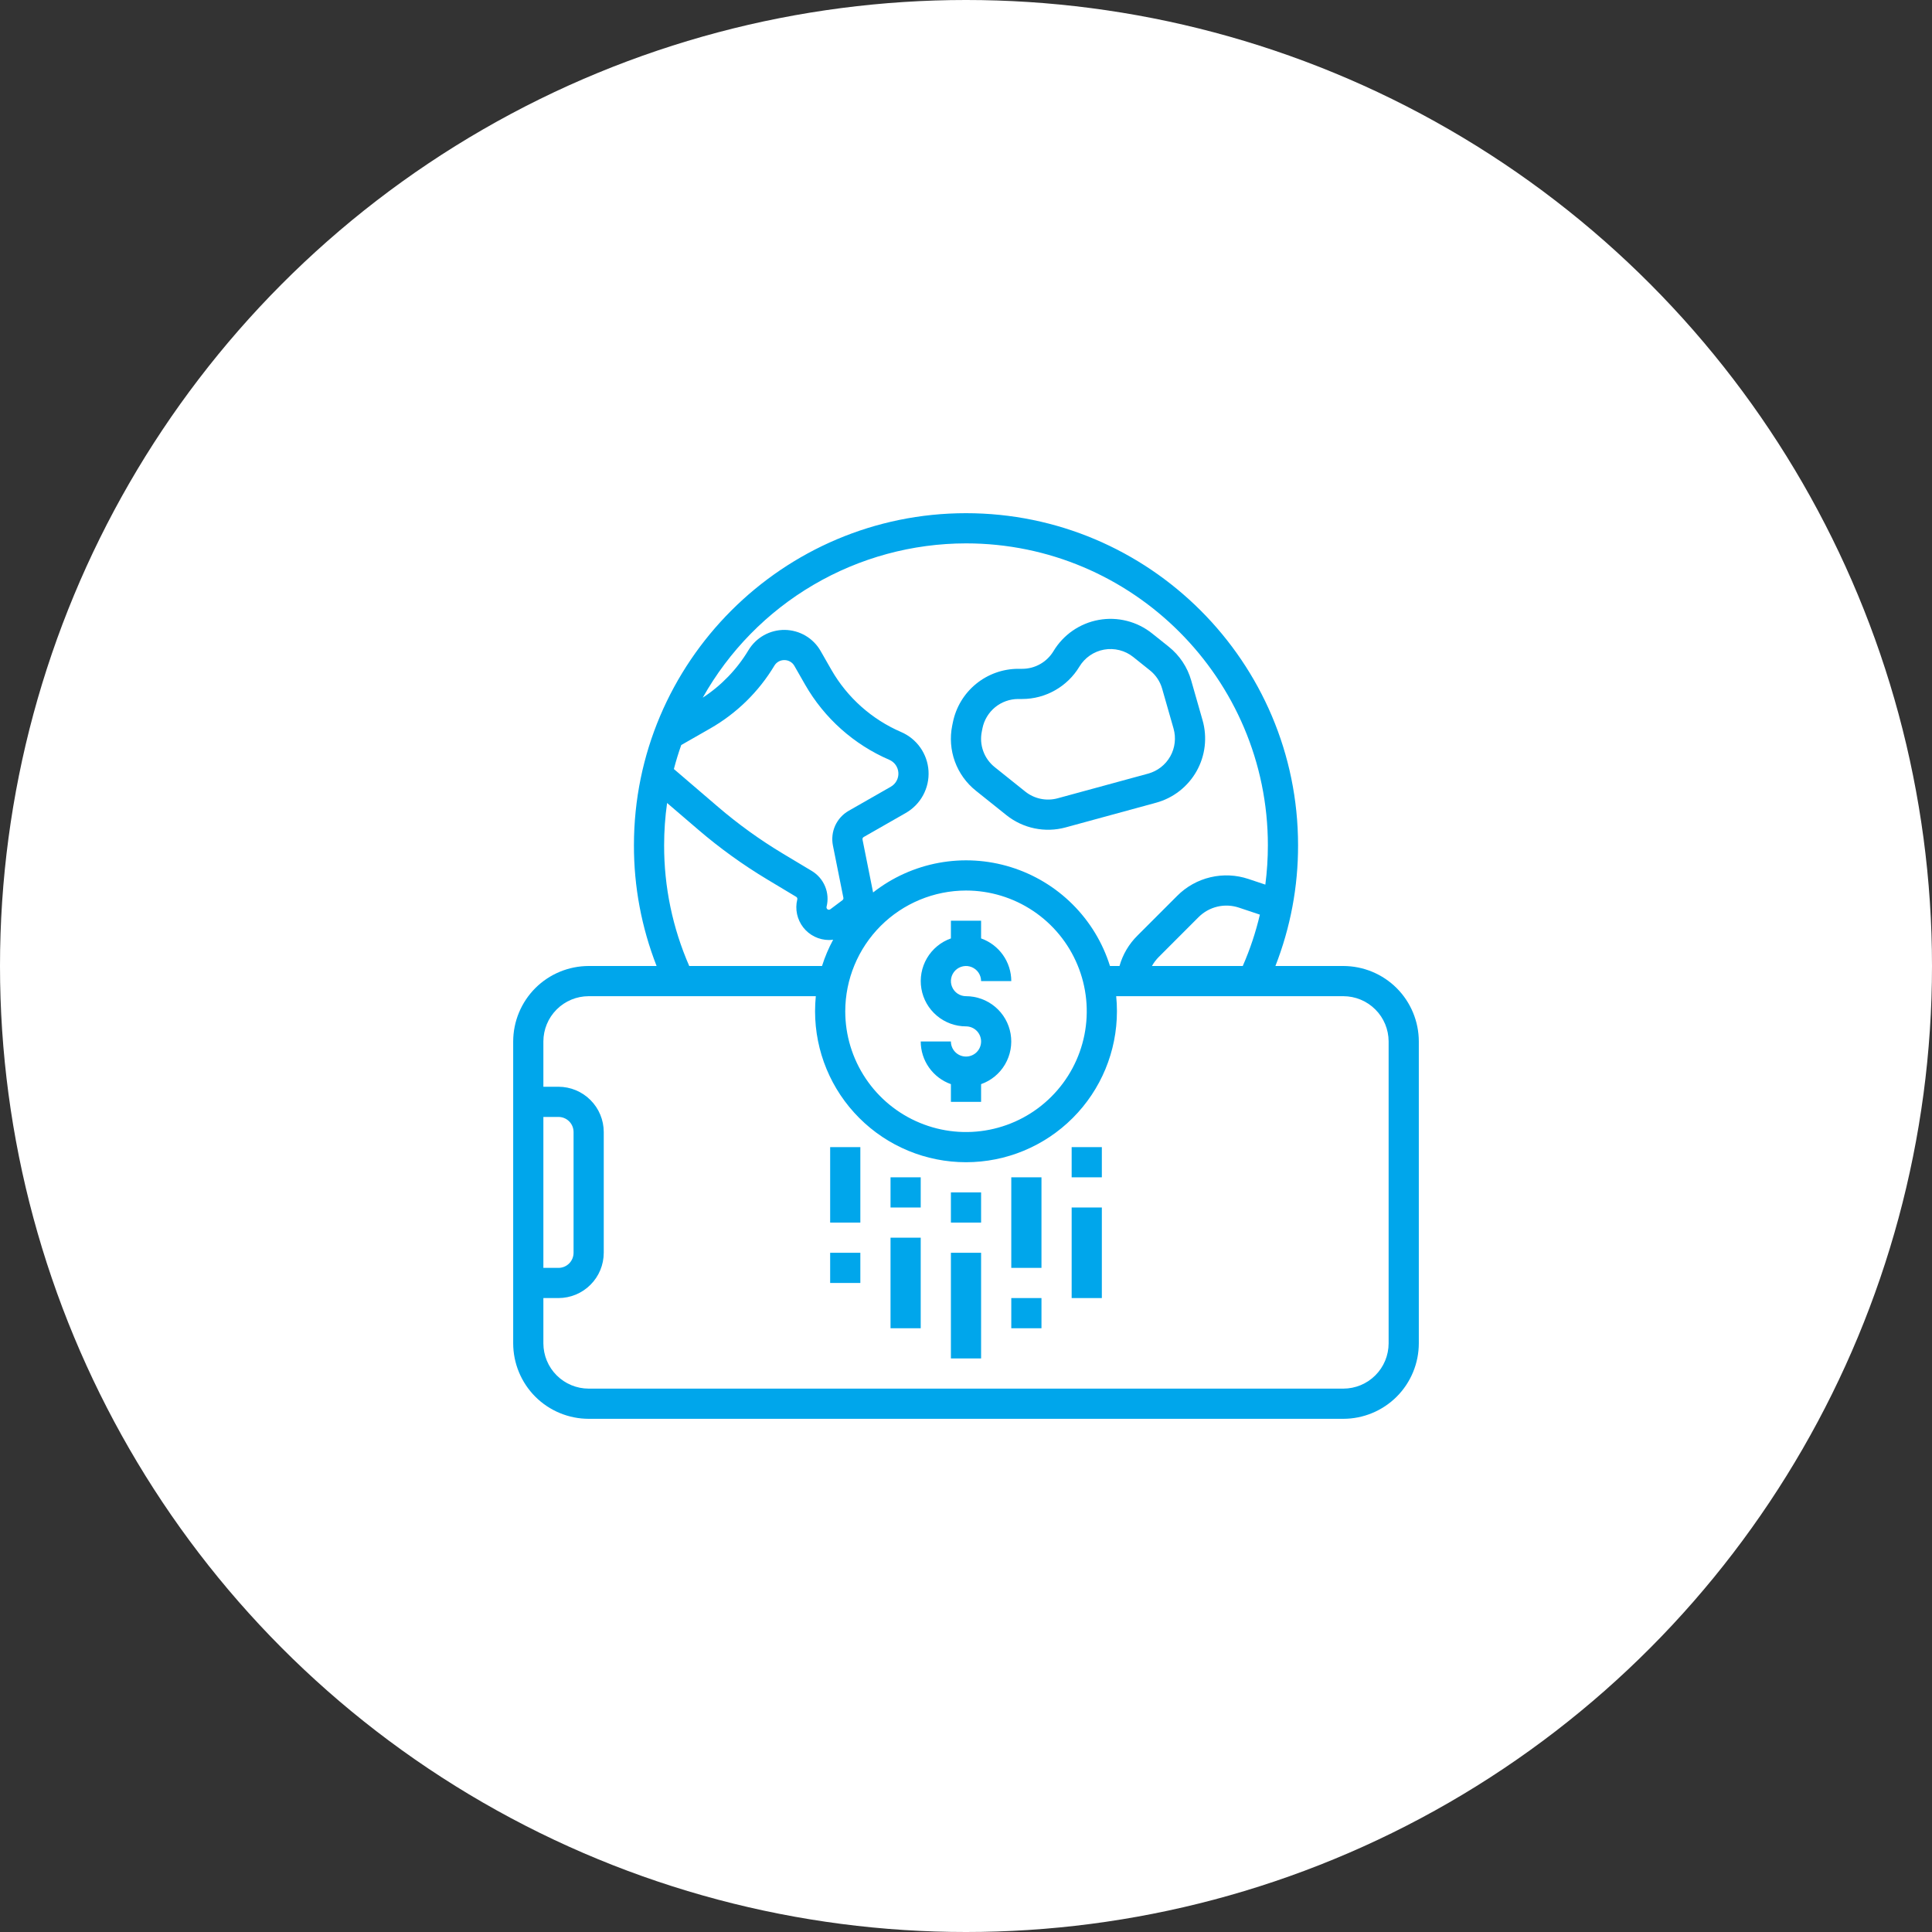 <svg width="80" height="80" viewBox="0 0 80 80" fill="none" xmlns="http://www.w3.org/2000/svg">
<rect x="0" y="0" width="80" height="80" fill="#333333" stroke="none"/>
<circle cx="40" cy="40" r="40" fill="white"/>
<path d="M55.625 40H52.812C53.435 38.407 53.754 36.711 53.75 35C53.75 27.418 47.582 21.25 40 21.25C32.418 21.25 26.25 27.418 26.25 35C26.246 36.711 26.565 38.407 27.188 40H24.375C23.547 40.001 22.752 40.331 22.166 40.916C21.581 41.502 21.251 42.297 21.25 43.125V55.625C21.251 56.453 21.581 57.248 22.166 57.834C22.752 58.419 23.547 58.749 24.375 58.75H55.625C56.453 58.749 57.248 58.419 57.834 57.834C58.419 57.248 58.749 56.453 58.75 55.625V43.125C58.749 42.297 58.419 41.502 57.834 40.916C57.248 40.331 56.453 40.001 55.625 40ZM47.699 40C47.776 39.863 47.871 39.737 47.982 39.626L49.627 37.98C49.842 37.764 50.113 37.612 50.409 37.542C50.705 37.472 51.015 37.487 51.304 37.584L52.169 37.873C51.998 38.602 51.76 39.314 51.46 40H47.699ZM40 22.5C46.893 22.5 52.5 28.107 52.5 35C52.5 35.545 52.465 36.09 52.395 36.63L51.7 36.398C51.191 36.227 50.644 36.201 50.122 36.325C49.599 36.448 49.122 36.715 48.744 37.096L47.098 38.742C46.746 39.09 46.49 39.523 46.356 40H45.962C45.66 39.036 45.129 38.16 44.413 37.447C43.698 36.734 42.82 36.205 41.856 35.906C40.891 35.606 39.868 35.545 38.875 35.728C37.882 35.911 36.947 36.332 36.153 36.955C36.151 36.947 36.15 36.938 36.148 36.93L35.715 34.764C35.711 34.744 35.714 34.723 35.722 34.704C35.731 34.685 35.745 34.669 35.764 34.659L37.507 33.663C37.809 33.489 38.058 33.236 38.224 32.929C38.39 32.623 38.468 32.276 38.448 31.928C38.428 31.58 38.311 31.245 38.111 30.959C37.911 30.674 37.635 30.45 37.315 30.312C36.099 29.788 35.085 28.885 34.426 27.736L33.98 26.956C33.83 26.693 33.614 26.475 33.354 26.322C33.093 26.169 32.797 26.087 32.495 26.083C32.193 26.08 31.896 26.156 31.632 26.303C31.368 26.451 31.148 26.665 30.992 26.923C30.518 27.713 29.87 28.385 29.099 28.889C30.186 26.953 31.768 25.34 33.684 24.217C35.599 23.094 37.779 22.502 40 22.5ZM33.611 36.062L32.415 35.345C31.468 34.776 30.57 34.129 29.731 33.41L27.904 31.844C27.992 31.507 28.093 31.176 28.209 30.85L29.411 30.163C30.503 29.538 31.416 28.644 32.064 27.566C32.106 27.494 32.166 27.435 32.239 27.394C32.312 27.353 32.394 27.332 32.477 27.333H32.482C32.566 27.333 32.648 27.355 32.721 27.398C32.794 27.44 32.854 27.501 32.895 27.575L33.341 28.355C34.135 29.739 35.357 30.829 36.822 31.461C36.929 31.507 37.021 31.581 37.088 31.676C37.154 31.771 37.193 31.883 37.2 31.999C37.207 32.115 37.181 32.231 37.125 32.333C37.07 32.435 36.987 32.519 36.886 32.577L35.143 33.573C34.897 33.713 34.702 33.928 34.584 34.185C34.467 34.443 34.434 34.732 34.489 35.009L34.923 37.175C34.926 37.193 34.925 37.212 34.918 37.23C34.911 37.247 34.9 37.262 34.885 37.274L34.382 37.651C34.366 37.663 34.346 37.67 34.325 37.671C34.305 37.671 34.285 37.666 34.267 37.654C34.25 37.643 34.237 37.626 34.23 37.607C34.222 37.588 34.221 37.567 34.226 37.547C34.297 37.266 34.276 36.97 34.165 36.703C34.054 36.435 33.86 36.211 33.611 36.062ZM40 36.875C40.989 36.875 41.956 37.168 42.778 37.718C43.6 38.267 44.241 39.048 44.619 39.962C44.998 40.875 45.097 41.88 44.904 42.85C44.711 43.82 44.235 44.711 43.535 45.41C42.836 46.11 41.945 46.586 40.975 46.779C40.005 46.972 39 46.873 38.087 46.494C37.173 46.116 36.392 45.475 35.843 44.653C35.293 43.831 35 42.864 35 41.875C35.002 40.549 35.529 39.279 36.466 38.341C37.404 37.404 38.674 36.877 40 36.875ZM27.5 35C27.5 34.414 27.541 33.83 27.623 33.25L28.918 34.36C29.81 35.124 30.765 35.812 31.772 36.417L32.968 37.135C32.986 37.145 33.001 37.162 33.009 37.182C33.017 37.202 33.019 37.223 33.014 37.244C32.964 37.443 32.961 37.651 33.004 37.851C33.047 38.052 33.135 38.24 33.261 38.402C33.387 38.564 33.548 38.694 33.732 38.785C33.916 38.875 34.118 38.923 34.324 38.924C34.382 38.923 34.441 38.919 34.499 38.911C34.311 39.258 34.157 39.623 34.038 40H28.54C27.85 38.423 27.496 36.721 27.5 35ZM22.5 46.25H23.125C23.291 46.25 23.45 46.316 23.567 46.433C23.684 46.55 23.75 46.709 23.75 46.875V51.875C23.75 52.041 23.684 52.2 23.567 52.317C23.45 52.434 23.291 52.5 23.125 52.5H22.5V46.25ZM57.5 55.625C57.499 56.122 57.302 56.599 56.95 56.95C56.599 57.302 56.122 57.499 55.625 57.5H24.375C23.878 57.499 23.401 57.302 23.05 56.95C22.698 56.599 22.501 56.122 22.5 55.625V53.75H23.125C23.622 53.749 24.099 53.552 24.45 53.2C24.802 52.849 24.999 52.372 25 51.875V46.875C24.999 46.378 24.802 45.901 24.45 45.55C24.099 45.198 23.622 45.001 23.125 45H22.5V43.125C22.501 42.628 22.698 42.151 23.05 41.8C23.401 41.448 23.878 41.251 24.375 41.25H33.781C33.761 41.456 33.75 41.664 33.75 41.875C33.75 43.533 34.408 45.122 35.581 46.294C36.753 47.467 38.342 48.125 40 48.125C41.658 48.125 43.247 47.467 44.419 46.294C45.592 45.122 46.25 43.533 46.25 41.875C46.25 41.664 46.24 41.456 46.219 41.25H55.625C56.122 41.251 56.599 41.448 56.95 41.8C57.302 42.151 57.499 42.628 57.5 43.125V55.625Z" fill="#00A6EB"/>
<path d="M34.375 47.5H35.625V50.625H34.375V47.5Z" fill="#00A6EB"/>
<path d="M34.375 51.875H35.625V53.125H34.375V51.875Z" fill="#00A6EB"/>
<path d="M36.875 48.75H38.125V50H36.875V48.75Z" fill="#00A6EB"/>
<path d="M36.875 51.25H38.125V55H36.875V51.25Z" fill="#00A6EB"/>
<path d="M39.375 49.375H40.625V50.625H39.375V49.375Z" fill="#00A6EB"/>
<path d="M39.375 51.875H40.625V56.25H39.375V51.875Z" fill="#00A6EB"/>
<path d="M41.875 48.75H43.125V52.5H41.875V48.75Z" fill="#00A6EB"/>
<path d="M41.875 53.75H43.125V55H41.875V53.75Z" fill="#00A6EB"/>
<path d="M44.375 47.5H45.625V48.75H44.375V47.5Z" fill="#00A6EB"/>
<path d="M44.375 50H45.625V53.75H44.375V50Z" fill="#00A6EB"/>
<path d="M40.409 32.742L41.675 33.755C42.015 34.026 42.413 34.213 42.838 34.301C43.263 34.389 43.703 34.376 44.122 34.262L47.871 33.239C48.223 33.143 48.552 32.979 48.84 32.754C49.127 32.53 49.368 32.251 49.547 31.934C49.726 31.616 49.84 31.266 49.883 30.904C49.925 30.541 49.896 30.174 49.796 29.824L49.325 28.176C49.169 27.626 48.844 27.138 48.397 26.781L47.706 26.229C47.399 25.983 47.043 25.806 46.662 25.71C46.281 25.613 45.884 25.599 45.497 25.669C45.11 25.738 44.743 25.89 44.419 26.113C44.096 26.336 43.824 26.626 43.622 26.963C43.487 27.186 43.298 27.37 43.072 27.498C42.846 27.626 42.59 27.694 42.331 27.694H42.159C41.522 27.696 40.906 27.917 40.413 28.321C39.921 28.724 39.583 29.285 39.457 29.91L39.428 30.05C39.328 30.546 39.367 31.059 39.54 31.534C39.713 32.009 40.014 32.427 40.409 32.742ZM40.654 30.295L40.682 30.154C40.751 29.814 40.936 29.507 41.205 29.286C41.474 29.066 41.811 28.945 42.159 28.944H42.331C42.806 28.943 43.273 28.819 43.687 28.584C44.101 28.35 44.448 28.013 44.694 27.606C44.804 27.422 44.953 27.264 45.13 27.142C45.306 27.02 45.507 26.937 45.718 26.899C45.93 26.861 46.147 26.869 46.355 26.922C46.563 26.974 46.758 27.071 46.925 27.205L47.616 27.758C47.86 27.952 48.038 28.219 48.123 28.52L48.594 30.167C48.648 30.359 48.665 30.559 48.641 30.757C48.618 30.955 48.556 31.147 48.458 31.32C48.36 31.494 48.228 31.646 48.071 31.769C47.914 31.891 47.734 31.981 47.542 32.034L43.793 33.056C43.564 33.118 43.324 33.125 43.092 33.077C42.859 33.029 42.642 32.927 42.456 32.779L41.19 31.766C40.974 31.594 40.809 31.366 40.715 31.106C40.62 30.847 40.599 30.566 40.654 30.295V30.295Z" fill="#00A6EB"/>
<path d="M40 43.75C39.834 43.75 39.675 43.684 39.558 43.567C39.441 43.45 39.375 43.291 39.375 43.125H38.125C38.126 43.513 38.246 43.891 38.47 44.207C38.694 44.523 39.01 44.763 39.375 44.892V45.625H40.625V44.892C41.042 44.745 41.393 44.455 41.617 44.073C41.84 43.692 41.922 43.244 41.847 42.808C41.773 42.372 41.546 41.977 41.208 41.692C40.87 41.407 40.442 41.25 40 41.25C39.876 41.25 39.755 41.213 39.653 41.145C39.55 41.076 39.47 40.978 39.423 40.864C39.375 40.75 39.363 40.624 39.387 40.503C39.411 40.382 39.471 40.27 39.558 40.183C39.645 40.096 39.757 40.036 39.878 40.012C39.999 39.988 40.125 40 40.239 40.048C40.353 40.095 40.451 40.175 40.52 40.278C40.588 40.381 40.625 40.501 40.625 40.625H41.875C41.874 40.237 41.754 39.859 41.53 39.543C41.306 39.227 40.99 38.987 40.625 38.858V38.125H39.375V38.858C38.958 39.005 38.607 39.295 38.383 39.677C38.16 40.058 38.078 40.506 38.153 40.942C38.227 41.378 38.454 41.773 38.792 42.058C39.13 42.343 39.558 42.5 40 42.5C40.166 42.5 40.325 42.566 40.442 42.683C40.559 42.8 40.625 42.959 40.625 43.125C40.625 43.291 40.559 43.45 40.442 43.567C40.325 43.684 40.166 43.75 40 43.75Z" fill="#00A6EB"/>
</svg>
